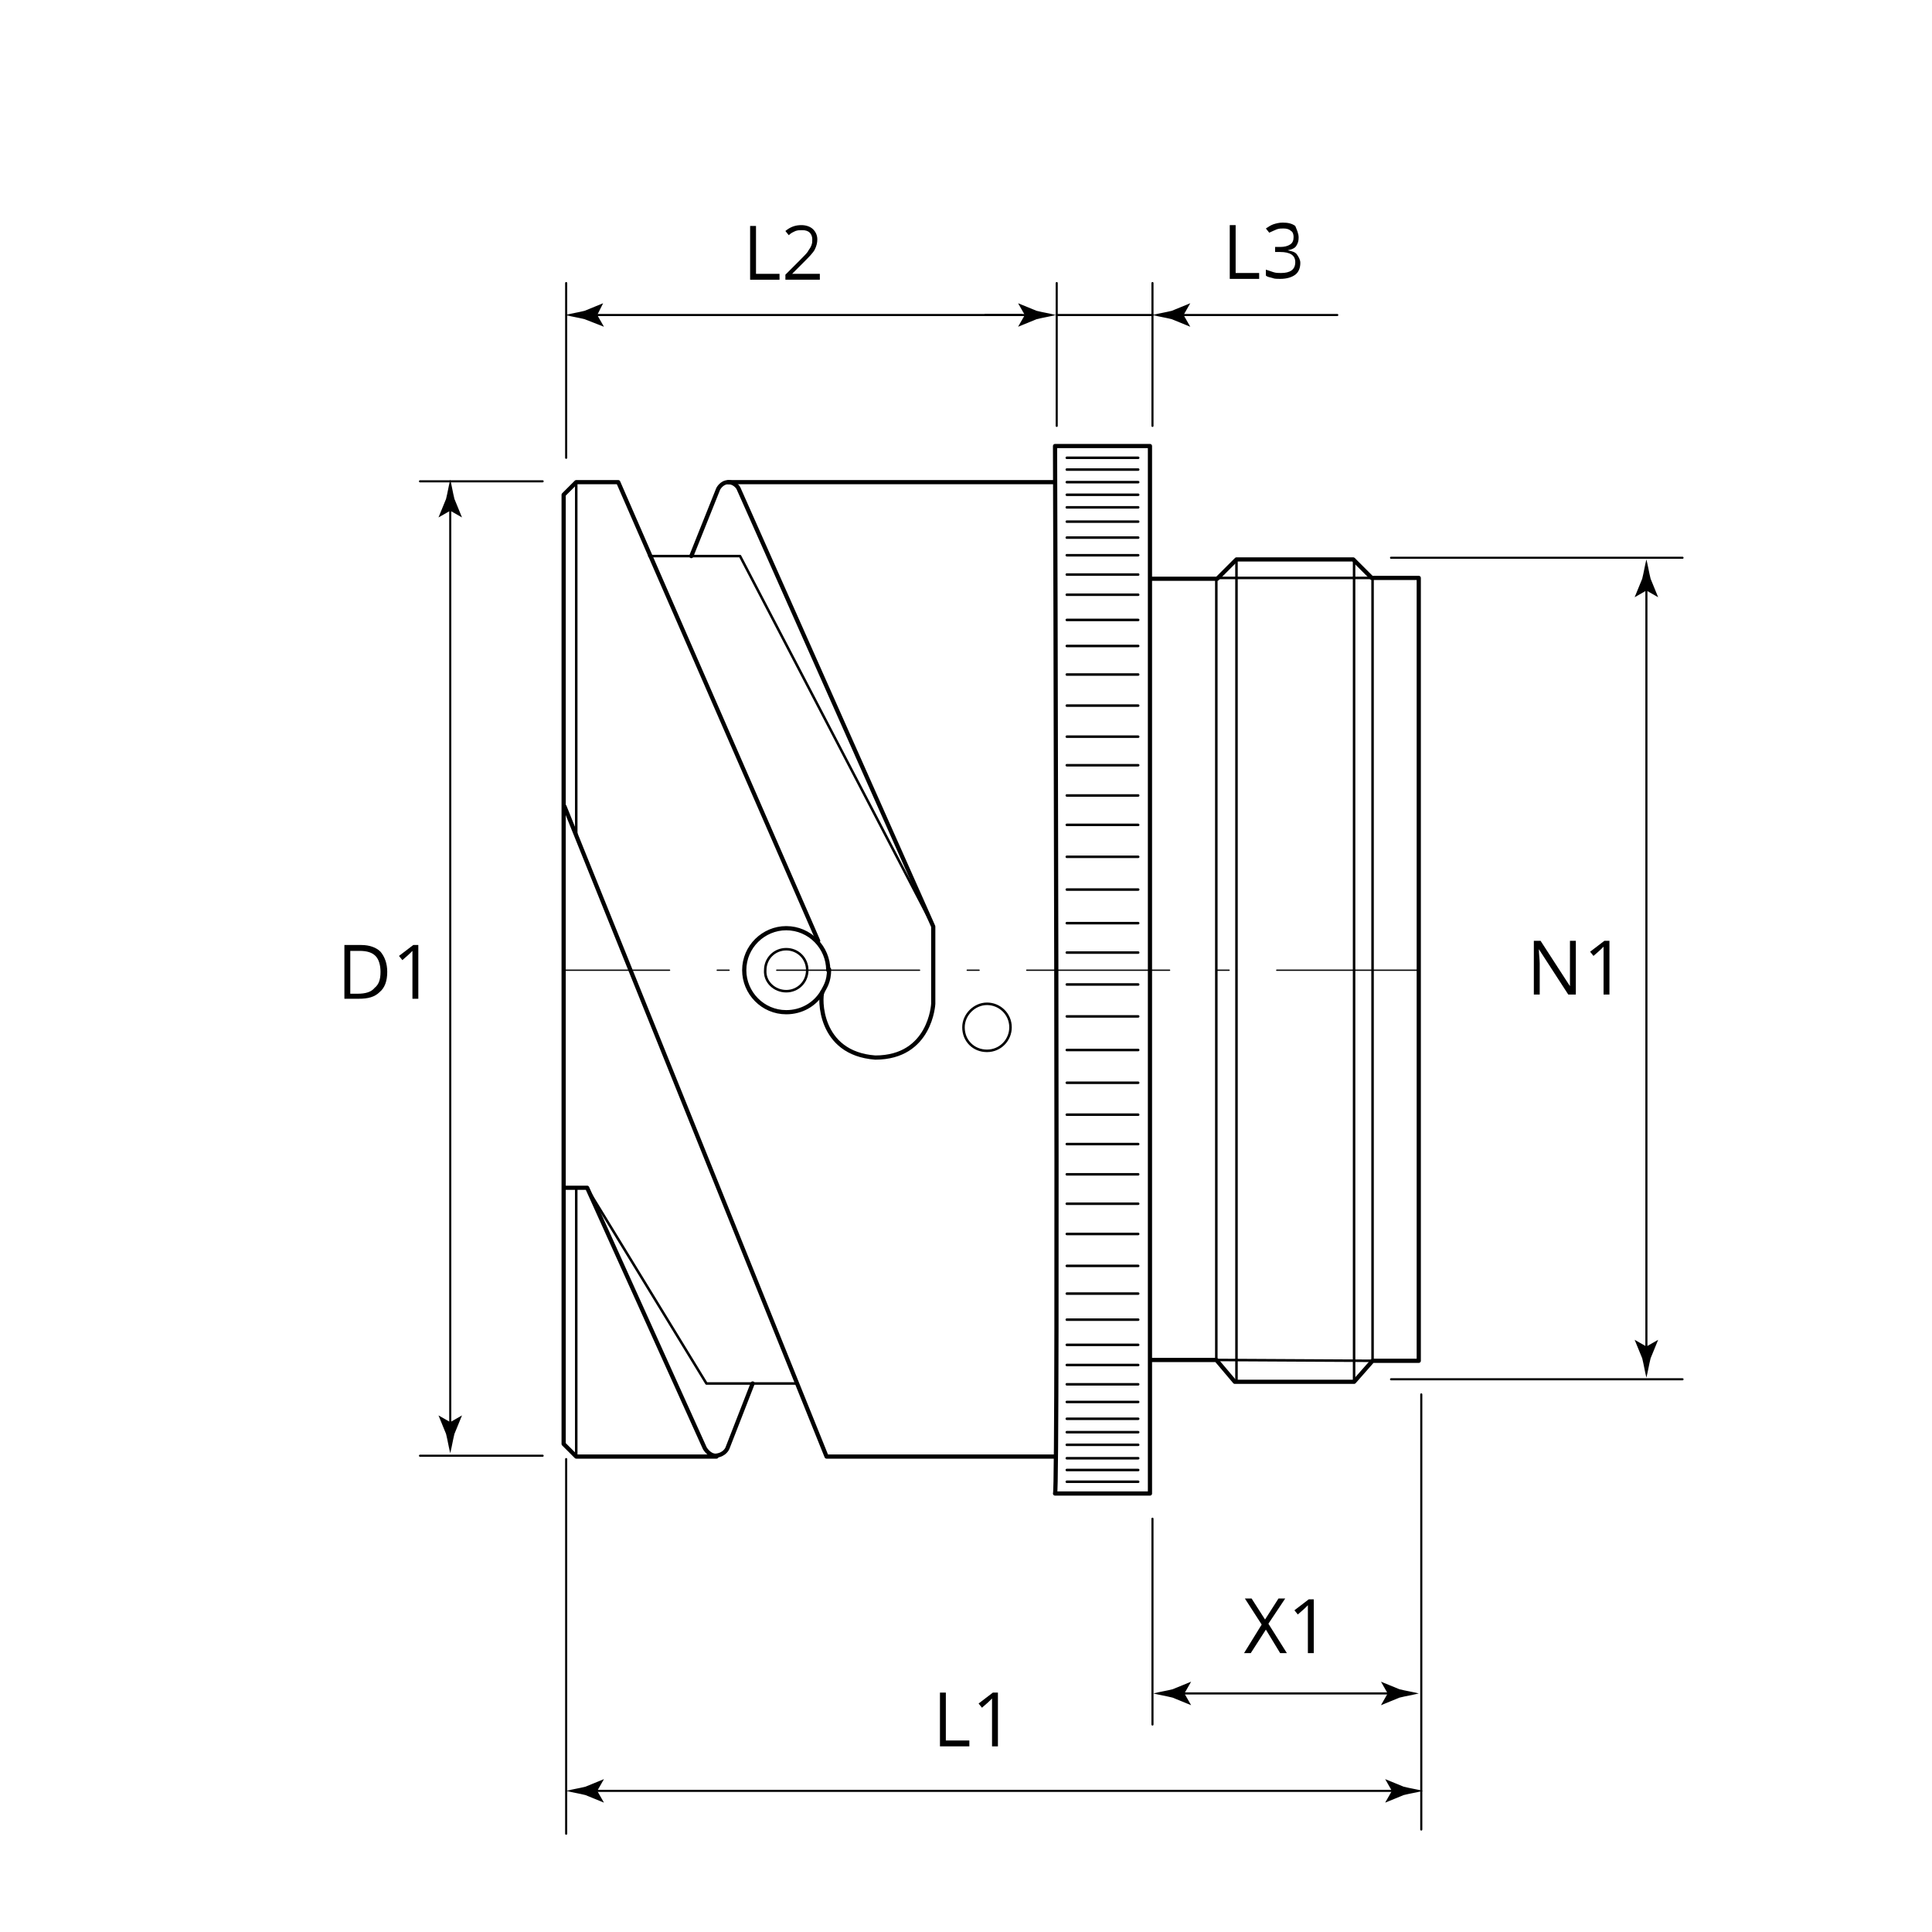 <?xml version="1.0" encoding="utf-8"?>
<!-- Generator: Adobe Illustrator 25.2.1, SVG Export Plug-In . SVG Version: 6.00 Build 0)  -->
<svg version="1.1" xmlns="http://www.w3.org/2000/svg" xmlns:xlink="http://www.w3.org/1999/xlink" x="0px" y="0px"
	 viewBox="0 0 230 230" enable-background="new 0 0 230 230" xml:space="preserve">
<g id="Zeichnung">
	
		<line fill="none" stroke="#000000" stroke-width="0.3" stroke-linecap="round" stroke-linejoin="round" stroke-miterlimit="500" x1="127" y1="54.5" x2="135.5" y2="54.5"/>
	
		<line fill="none" stroke="#000000" stroke-width="0.3" stroke-linecap="round" stroke-linejoin="round" stroke-miterlimit="500" x1="127" y1="55.9" x2="135.5" y2="55.9"/>
	
		<line fill="none" stroke="#000000" stroke-width="0.3" stroke-linecap="round" stroke-linejoin="round" stroke-miterlimit="500" x1="127" y1="57.4" x2="135.5" y2="57.4"/>
	
		<line fill="none" stroke="#000000" stroke-width="0.3" stroke-linecap="round" stroke-linejoin="round" stroke-miterlimit="500" x1="127" y1="58.9" x2="135.5" y2="58.9"/>
	
		<line fill="none" stroke="#000000" stroke-width="0.3" stroke-linecap="round" stroke-linejoin="round" stroke-miterlimit="500" x1="127" y1="60.4" x2="135.5" y2="60.4"/>
	
		<line fill="none" stroke="#000000" stroke-width="0.3" stroke-linecap="round" stroke-linejoin="round" stroke-miterlimit="500" x1="127" y1="62.1" x2="135.5" y2="62.1"/>
	
		<line fill="none" stroke="#000000" stroke-width="0.3" stroke-linecap="round" stroke-linejoin="round" stroke-miterlimit="500" x1="127" y1="64" x2="135.5" y2="64"/>
	
		<line fill="none" stroke="#000000" stroke-width="0.3" stroke-linecap="round" stroke-linejoin="round" stroke-miterlimit="500" x1="127" y1="66.1" x2="135.5" y2="66.1"/>
	
		<line fill="none" stroke="#000000" stroke-width="0.3" stroke-linecap="round" stroke-linejoin="round" stroke-miterlimit="500" x1="127" y1="68.4" x2="135.5" y2="68.4"/>
	
		<line fill="none" stroke="#000000" stroke-width="0.3" stroke-linecap="round" stroke-linejoin="round" stroke-miterlimit="500" x1="127" y1="70.8" x2="135.5" y2="70.8"/>
	
		<line fill="none" stroke="#000000" stroke-width="0.3" stroke-linecap="round" stroke-linejoin="round" stroke-miterlimit="500" x1="127" y1="73.8" x2="135.5" y2="73.8"/>
	
		<line fill="none" stroke="#000000" stroke-width="0.3" stroke-linecap="round" stroke-linejoin="round" stroke-miterlimit="500" x1="127" y1="76.9" x2="135.5" y2="76.9"/>
	
		<line fill="none" stroke="#000000" stroke-width="0.3" stroke-linecap="round" stroke-linejoin="round" stroke-miterlimit="500" x1="127" y1="80.3" x2="135.5" y2="80.3"/>
	
		<line fill="none" stroke="#000000" stroke-width="0.3" stroke-linecap="round" stroke-linejoin="round" stroke-miterlimit="500" x1="127" y1="84" x2="135.5" y2="84"/>
	
		<line fill="none" stroke="#000000" stroke-width="0.3" stroke-linecap="round" stroke-linejoin="round" stroke-miterlimit="500" x1="127" y1="87.7" x2="135.5" y2="87.7"/>
	
		<line fill="none" stroke="#000000" stroke-width="0.3" stroke-linecap="round" stroke-linejoin="round" stroke-miterlimit="500" x1="127" y1="91.1" x2="135.5" y2="91.1"/>
	
		<line fill="none" stroke="#000000" stroke-width="0.3" stroke-linecap="round" stroke-linejoin="round" stroke-miterlimit="500" x1="127" y1="94.7" x2="135.5" y2="94.7"/>
	
		<line fill="none" stroke="#000000" stroke-width="0.3" stroke-linecap="round" stroke-linejoin="round" stroke-miterlimit="500" x1="127" y1="98.2" x2="135.5" y2="98.2"/>
	
		<line fill="none" stroke="#000000" stroke-width="0.3" stroke-linecap="round" stroke-linejoin="round" stroke-miterlimit="500" x1="127" y1="102" x2="135.5" y2="102"/>
	
		<line fill="none" stroke="#000000" stroke-width="0.3" stroke-linecap="round" stroke-linejoin="round" stroke-miterlimit="500" x1="127" y1="105.9" x2="135.5" y2="105.9"/>
	
		<line fill="none" stroke="#000000" stroke-width="0.3" stroke-linecap="round" stroke-linejoin="round" stroke-miterlimit="500" x1="127" y1="109.9" x2="135.5" y2="109.9"/>
	
		<line fill="none" stroke="#000000" stroke-width="0.3" stroke-linecap="round" stroke-linejoin="round" stroke-miterlimit="500" x1="127" y1="173.6" x2="135.5" y2="173.6"/>
	
		<line fill="none" stroke="#000000" stroke-width="0.3" stroke-linecap="round" stroke-linejoin="round" stroke-miterlimit="500" x1="127" y1="175" x2="135.5" y2="175"/>
	
		<line fill="none" stroke="#000000" stroke-width="0.3" stroke-linecap="round" stroke-linejoin="round" stroke-miterlimit="500" x1="127" y1="176.4" x2="135.5" y2="176.4"/>
	
		<line fill="none" stroke="#000000" stroke-width="0.3" stroke-linecap="round" stroke-linejoin="round" stroke-miterlimit="500" x1="127" y1="166.9" x2="135.5" y2="166.9"/>
	
		<line fill="none" stroke="#000000" stroke-width="0.3" stroke-linecap="round" stroke-linejoin="round" stroke-miterlimit="500" x1="127" y1="168.9" x2="135.5" y2="168.9"/>
	
		<line fill="none" stroke="#000000" stroke-width="0.3" stroke-linecap="round" stroke-linejoin="round" stroke-miterlimit="500" x1="127" y1="170.5" x2="135.5" y2="170.5"/>
	
		<line fill="none" stroke="#000000" stroke-width="0.3" stroke-linecap="round" stroke-linejoin="round" stroke-miterlimit="500" x1="127" y1="172" x2="135.5" y2="172"/>
	
		<line fill="none" stroke="#000000" stroke-width="0.3" stroke-linecap="round" stroke-linejoin="round" stroke-miterlimit="500" x1="127" y1="160.1" x2="135.5" y2="160.1"/>
	
		<line fill="none" stroke="#000000" stroke-width="0.3" stroke-linecap="round" stroke-linejoin="round" stroke-miterlimit="500" x1="127" y1="162.5" x2="135.5" y2="162.5"/>
	
		<line fill="none" stroke="#000000" stroke-width="0.3" stroke-linecap="round" stroke-linejoin="round" stroke-miterlimit="500" x1="127" y1="164.8" x2="135.5" y2="164.8"/>
	
		<line fill="none" stroke="#000000" stroke-width="0.3" stroke-linecap="round" stroke-linejoin="round" stroke-miterlimit="500" x1="127" y1="154" x2="135.5" y2="154"/>
	
		<line fill="none" stroke="#000000" stroke-width="0.3" stroke-linecap="round" stroke-linejoin="round" stroke-miterlimit="500" x1="127" y1="157.1" x2="135.5" y2="157.1"/>
	
		<line fill="none" stroke="#000000" stroke-width="0.3" stroke-linecap="round" stroke-linejoin="round" stroke-miterlimit="500" x1="127" y1="146.9" x2="135.5" y2="146.9"/>
	
		<line fill="none" stroke="#000000" stroke-width="0.3" stroke-linecap="round" stroke-linejoin="round" stroke-miterlimit="500" x1="127" y1="150.7" x2="135.5" y2="150.7"/>
	
		<line fill="none" stroke="#000000" stroke-width="0.3" stroke-linecap="round" stroke-linejoin="round" stroke-miterlimit="500" x1="127" y1="139.8" x2="135.5" y2="139.8"/>
	
		<line fill="none" stroke="#000000" stroke-width="0.3" stroke-linecap="round" stroke-linejoin="round" stroke-miterlimit="500" x1="127" y1="143.3" x2="135.5" y2="143.3"/>
	
		<line fill="none" stroke="#000000" stroke-width="0.3" stroke-linecap="round" stroke-linejoin="round" stroke-miterlimit="500" x1="127" y1="132.7" x2="135.5" y2="132.7"/>
	
		<line fill="none" stroke="#000000" stroke-width="0.3" stroke-linecap="round" stroke-linejoin="round" stroke-miterlimit="500" x1="127" y1="136.2" x2="135.5" y2="136.2"/>
	
		<line fill="none" stroke="#000000" stroke-width="0.3" stroke-linecap="round" stroke-linejoin="round" stroke-miterlimit="500" x1="127" y1="125" x2="135.5" y2="125"/>
	
		<line fill="none" stroke="#000000" stroke-width="0.3" stroke-linecap="round" stroke-linejoin="round" stroke-miterlimit="500" x1="127" y1="128.9" x2="135.5" y2="128.9"/>
	
		<line fill="none" stroke="#000000" stroke-width="0.3" stroke-linecap="round" stroke-linejoin="round" stroke-miterlimit="500" x1="127" y1="121" x2="135.5" y2="121"/>
	
		<line fill="none" stroke="#000000" stroke-width="0.3" stroke-linecap="round" stroke-linejoin="round" stroke-miterlimit="500" x1="127" y1="113.4" x2="135.5" y2="113.4"/>
	
		<line fill="none" stroke="#000000" stroke-width="0.3" stroke-linecap="round" stroke-linejoin="round" stroke-miterlimit="500" x1="127" y1="117.2" x2="135.5" y2="117.2"/>
	
		<path fill="none" stroke="#000000" stroke-width="0.5" stroke-linecap="round" stroke-linejoin="round" stroke-miterlimit="500" d="
		M136.9,53.1h-11.3c0,0,0.4,124.4,0,124.7h11.3V53.1z"/>
	
		<path fill="none" stroke="#000000" stroke-width="0.5" stroke-linecap="round" stroke-linejoin="round" stroke-miterlimit="500" d="
		M97.9,118.1c-0.9,1.5-2.5,2.4-4.3,2.4c-2.8,0-5-2.3-5-5c0-2.8,2.3-5,5-5c2.8,0,5,2.3,5,5"/>
	
		<path fill="none" stroke="#000000" stroke-width="0.3" stroke-linecap="round" stroke-linejoin="round" stroke-miterlimit="500" d="
		M93.6,118c1.4,0,2.5-1.1,2.5-2.5c0-1.4-1.1-2.5-2.5-2.5c-1.4,0-2.5,1.1-2.5,2.5C91,116.9,92.2,118,93.6,118z"/>
	
		<path fill="none" stroke="#000000" stroke-width="0.3" stroke-linecap="round" stroke-linejoin="round" stroke-miterlimit="500" d="
		M117.5,125.1c1.6,0,2.8-1.3,2.8-2.8c0-1.6-1.3-2.8-2.8-2.8s-2.8,1.3-2.8,2.8C114.7,123.9,115.9,125.1,117.5,125.1z"/>
	
		<polyline fill="none" stroke="#000000" stroke-width="0.5" stroke-linecap="round" stroke-linejoin="round" stroke-miterlimit="500" points="
		85.3,173.4 68.6,173.4 67.1,171.9 67.1,58.9 68.6,57.4 73.6,57.4 97.4,112 	"/>
	
		<path fill="none" stroke="#000000" stroke-width="0.5" stroke-linecap="round" stroke-linejoin="round" stroke-miterlimit="500" d="
		M67.3,141.4h2.6l14,31c0,0,0.5,0.9,1.3,0.9c1.1-0.1,1.4-0.9,1.4-0.9l3-7.7"/>
	
		<line fill="none" stroke="#000000" stroke-width="0.3" stroke-linecap="round" stroke-linejoin="round" stroke-miterlimit="500" x1="68.6" y1="173.4" x2="68.6" y2="141.5"/>
	
		<polyline fill="none" stroke="#000000" stroke-width="0.3" stroke-linecap="round" stroke-linejoin="round" stroke-miterlimit="500" points="
		70.1,141.8 84.1,164.7 94.8,164.7 	"/>
	
		<polyline fill="none" stroke="#000000" stroke-width="0.5" stroke-linecap="round" stroke-linejoin="round" stroke-miterlimit="500" points="
		67.2,96 98.4,173.4 125.6,173.4 	"/>
	
		<path fill="none" stroke="#000000" stroke-width="0.5" stroke-linecap="round" stroke-linejoin="round" stroke-miterlimit="500" d="
		M82.3,66.2l3.2-8c0,0,0.4-0.8,1.2-0.8s1.2,0.7,1.2,0.7l23.2,52.2v9.2c0,0-0.3,6.4-6.9,6.4c-6.8-0.5-6.6-7.2-6.3-7.8
		c0.3-0.6,0.8-1.2,0.8-2.7"/>
	
		<line fill="none" stroke="#000000" stroke-width="0.3" stroke-linecap="round" stroke-linejoin="round" stroke-miterlimit="500" x1="68.6" y1="57.4" x2="68.6" y2="99.4"/>
	
		<polyline fill="none" stroke="#000000" stroke-width="0.3" stroke-linecap="round" stroke-linejoin="round" stroke-miterlimit="500" points="
		77.3,66.2 88.1,66.2 111.1,110.3 	"/>
	
		<line fill="none" stroke="#000000" stroke-width="0.5" stroke-linecap="round" stroke-linejoin="round" stroke-miterlimit="500" x1="86.7" y1="57.4" x2="125.6" y2="57.4"/>
	
		<polyline fill="none" stroke="#000000" stroke-width="0.5" stroke-linecap="round" stroke-linejoin="round" stroke-miterlimit="500" points="
		137,68.9 144.9,68.9 147.2,66.6 161.1,66.6 163.3,68.8 168.9,68.8 168.9,162 163.4,162 161.2,164.5 147,164.5 144.8,161.9 
		137.1,161.9 	"/>
	
		<line fill="none" stroke="#000000" stroke-width="0.3" stroke-linecap="round" stroke-linejoin="round" stroke-miterlimit="500" x1="163.3" y1="68.8" x2="144.9" y2="68.8"/>
	
		<polyline fill="none" stroke="#000000" stroke-width="0.3" stroke-linecap="round" stroke-linejoin="round" stroke-miterlimit="500" points="
		144.8,69 144.8,161.9 163.4,162 163.4,68.8 	"/>
	
		<line fill="none" stroke="#000000" stroke-width="0.3" stroke-linecap="round" stroke-linejoin="round" stroke-miterlimit="500" x1="147.2" y1="66.6" x2="147.2" y2="164.5"/>
	
		<line fill="none" stroke="#000000" stroke-width="0.3" stroke-linecap="round" stroke-linejoin="round" stroke-miterlimit="500" x1="161.2" y1="164.5" x2="161.2" y2="66.6"/>
</g>
<g id="Vermassung">
	
		<line fill="none" stroke="#000000" stroke-width="0.25" stroke-linecap="round" stroke-linejoin="round" stroke-miterlimit="500" x1="169.2" y1="166" x2="169.2" y2="217.8"/>
	
		<line fill="none" stroke="#000000" stroke-width="0.25" stroke-linecap="round" stroke-linejoin="round" stroke-miterlimit="500" x1="67.4" y1="173.7" x2="67.4" y2="218.3"/>
	<g>
		<g>
			
				<line fill="none" stroke="#000000" stroke-width="0.25" stroke-linecap="round" stroke-linejoin="round" x1="166.3" y1="213.2" x2="70.4" y2="213.2"/>
			<g>
				<path d="M165.7,213.2l-0.8,1.4l0,0l2.2-0.9c0.8-0.2,1.5-0.3,2.3-0.5c-0.8-0.2-1.5-0.3-2.3-0.5l-2.2-0.9l0,0L165.7,213.2z"/>
			</g>
			<g>
				<path d="M71.1,213.2l0.8,1.4l0,0l-2.2-0.9c-0.8-0.2-1.5-0.3-2.3-0.5c0.8-0.2,1.5-0.3,2.3-0.5l2.2-0.9l0,0L71.1,213.2z"/>
			</g>
		</g>
	</g>
	
		<line fill="none" stroke="#000000" stroke-width="0.25" stroke-linecap="round" stroke-linejoin="round" stroke-miterlimit="500" x1="165.6" y1="66.4" x2="200.3" y2="66.4"/>
	
		<line fill="none" stroke="#000000" stroke-width="0.25" stroke-linecap="round" stroke-linejoin="round" stroke-miterlimit="500" x1="165.6" y1="164.2" x2="200.3" y2="164.2"/>
	<g>
		<g>
			
				<line fill="none" stroke="#000000" stroke-width="0.25" stroke-linecap="round" stroke-linejoin="round" x1="196" y1="69.6" x2="196" y2="160.9"/>
			<g>
				<path d="M196,70.3l1.4,0.8l0,0l-0.9-2.2c-0.2-0.8-0.3-1.5-0.5-2.3c-0.2,0.8-0.3,1.5-0.5,2.3l-0.9,2.2l0,0L196,70.3z"/>
			</g>
			<g>
				<path d="M196,160.3l1.4-0.8l0,0l-0.9,2.2c-0.2,0.8-0.3,1.5-0.5,2.3c-0.2-0.8-0.3-1.5-0.5-2.3l-0.9-2.2l0,0L196,160.3z"/>
			</g>
		</g>
	</g>
	
		<line fill="none" stroke="#000000" stroke-width="0.25" stroke-linecap="round" stroke-linejoin="round" stroke-miterlimit="500" x1="67.4" y1="54.5" x2="67.4" y2="33.7"/>
	<g>
		<g>
			
				<line fill="none" stroke="#000000" stroke-width="0.25" stroke-linecap="round" stroke-linejoin="round" x1="122.6" y1="37.5" x2="70.4" y2="37.5"/>
			<g>
				<path d="M122,37.5l-0.8,1.4l0,0l2.2-0.9c0.8-0.2,1.5-0.3,2.3-0.5c-0.8-0.2-1.5-0.3-2.3-0.5l-2.2-0.9l0,0L122,37.5z"/>
			</g>
			<g>
				<path d="M71.1,37.5l0.8,1.4l0,0L69.6,38c-0.8-0.2-1.5-0.3-2.3-0.5c0.8-0.2,1.5-0.3,2.3-0.5l2.2-0.9l0,0L71.1,37.5z"/>
			</g>
		</g>
	</g>
	
		<line fill="none" stroke="#000000" stroke-width="0.25" stroke-linecap="round" stroke-linejoin="round" stroke-miterlimit="500" x1="125.8" y1="50.7" x2="125.8" y2="33.7"/>
	
		<line fill="none" stroke="#000000" stroke-width="0.25" stroke-linecap="round" stroke-linejoin="round" stroke-miterlimit="500" x1="137.2" y1="50.7" x2="137.2" y2="33.7"/>
	
		<line fill="none" stroke="#000000" stroke-width="0.25" stroke-linecap="round" stroke-linejoin="round" stroke-miterlimit="500" x1="121.6" y1="37.5" x2="117.3" y2="37.5"/>
	<g>
		<g>
			
				<line fill="none" stroke="#000000" stroke-width="0.25" stroke-linecap="round" stroke-linejoin="round" x1="140.2" y1="37.5" x2="159.2" y2="37.5"/>
			<g>
				<path d="M140.9,37.5l0.8-1.4l0,0l-2.2,0.9c-0.8,0.2-1.5,0.3-2.3,0.5c0.8,0.2,1.5,0.3,2.3,0.5l2.2,0.9l0,0L140.9,37.5z"/>
			</g>
		</g>
	</g>
	
		<line fill="none" stroke="#000000" stroke-width="0.25" stroke-linecap="round" stroke-linejoin="round" stroke-miterlimit="500" x1="125.8" y1="37.5" x2="137.2" y2="37.5"/>
	
		<line fill="none" stroke="#000000" stroke-width="0.25" stroke-linecap="round" stroke-linejoin="round" stroke-miterlimit="500" x1="64.6" y1="57.3" x2="50" y2="57.3"/>
	
		<line fill="none" stroke="#000000" stroke-width="0.25" stroke-linecap="round" stroke-linejoin="round" stroke-miterlimit="500" x1="64.6" y1="173.3" x2="50" y2="173.3"/>
	<g>
		<g>
			
				<line fill="none" stroke="#000000" stroke-width="0.25" stroke-linecap="round" stroke-linejoin="round" x1="53.6" y1="60.1" x2="53.6" y2="169.9"/>
			<g>
				<path d="M53.6,60.8l1.4,0.8l0,0l-0.9-2.2c-0.2-0.8-0.3-1.5-0.5-2.3c-0.2,0.8-0.3,1.5-0.5,2.3l-0.9,2.2l0,0L53.6,60.8z"/>
			</g>
			<g>
				<path d="M53.6,169.3l1.4-0.8l0,0l-0.9,2.2c-0.2,0.8-0.3,1.5-0.5,2.3c-0.2-0.8-0.3-1.5-0.5-2.3l-0.9-2.2l0,0L53.6,169.3z"/>
			</g>
		</g>
	</g>
	
		<line fill="none" stroke="#000000" stroke-width="0.25" stroke-linecap="round" stroke-linejoin="round" stroke-miterlimit="500" x1="137.2" y1="180.8" x2="137.2" y2="205.3"/>
	<g>
		<g>
			
				<line fill="none" stroke="#000000" stroke-width="0.25" stroke-linecap="round" stroke-linejoin="round" x1="165.9" y1="201.6" x2="140.3" y2="201.6"/>
			<g>
				<path d="M165.2,201.6l-0.8,1.4l0,0l2.2-0.9c0.8-0.2,1.5-0.3,2.3-0.5c-0.8-0.2-1.5-0.3-2.3-0.5l-2.2-0.9l0,0L165.2,201.6z"/>
			</g>
			<g>
				<path d="M141,201.6l0.8,1.4l0,0l-2.2-0.9c-0.8-0.2-1.5-0.3-2.3-0.5c0.8-0.2,1.5-0.3,2.3-0.5l2.2-0.9l0,0L141,201.6z"/>
			</g>
		</g>
	</g>
	<g>
		<path d="M46.1,115.7c0,1.1-0.3,1.9-0.9,2.4c-0.6,0.6-1.4,0.8-2.5,0.8H41v-6.4h2c1,0,1.8,0.3,2.3,0.8
			C45.8,113.9,46.1,114.7,46.1,115.7z M45.3,115.7c0-0.8-0.2-1.5-0.6-1.9s-1-0.6-1.9-0.6h-1.1v5.1h0.9c0.9,0,1.6-0.2,2-0.7
			C45.1,117.2,45.3,116.6,45.3,115.7z"/>
		<path d="M49.8,118.9h-0.7v-4.6c0-0.4,0-0.7,0-1.1c-0.1,0.1-0.1,0.1-0.2,0.2s-0.4,0.4-1,0.9l-0.4-0.5l1.7-1.3h0.6V118.9z"/>
	</g>
	<g>
		<path d="M187.6,118.4h-0.9l-3.5-5.4h0c0,0.6,0.1,1.2,0.1,1.7v3.7h-0.7V112h0.8l3.5,5.4h0c0-0.1,0-0.3,0-0.8c0-0.4,0-0.7,0-0.9V112
			h0.7V118.4z"/>
		<path d="M191.6,118.4h-0.7v-4.6c0-0.4,0-0.7,0-1.1c-0.1,0.1-0.1,0.1-0.2,0.2s-0.4,0.4-1,0.9l-0.4-0.5l1.7-1.3h0.6V118.4z"/>
	</g>
	<g>
		<path d="M111.9,207.9v-6.4h0.7v5.7h2.8v0.7H111.9z"/>
		<path d="M118.8,207.9h-0.7v-4.6c0-0.4,0-0.7,0-1.1c-0.1,0.1-0.1,0.1-0.2,0.2s-0.4,0.4-1,0.9l-0.4-0.5l1.7-1.3h0.6V207.9z"/>
	</g>
	<g>
		<path d="M89.3,33.3v-6.4H90v5.7h2.8v0.7H89.3z"/>
		<path d="M97.7,33.3h-4.2v-0.6l1.7-1.7c0.5-0.5,0.9-0.9,1-1.1s0.3-0.4,0.4-0.7s0.1-0.4,0.1-0.7c0-0.3-0.1-0.6-0.3-0.8
			c-0.2-0.2-0.5-0.3-0.9-0.3c-0.3,0-0.5,0-0.8,0.1c-0.2,0.1-0.5,0.2-0.8,0.5l-0.4-0.5c0.6-0.5,1.2-0.7,1.9-0.7
			c0.6,0,1.1,0.2,1.4,0.5c0.3,0.3,0.5,0.7,0.5,1.2c0,0.4-0.1,0.8-0.3,1.2c-0.2,0.4-0.7,0.9-1.3,1.5l-1.4,1.4v0h3.3V33.3z"/>
	</g>
	<g>
		<path d="M146.4,33.2v-6.4h0.7v5.7h2.8v0.7H146.4z"/>
		<path d="M154.6,28.3c0,0.4-0.1,0.7-0.3,1c-0.2,0.3-0.6,0.4-1,0.5v0c0.5,0.1,0.9,0.2,1.1,0.5s0.4,0.6,0.4,1c0,0.6-0.2,1.1-0.6,1.4
			c-0.4,0.3-1,0.5-1.8,0.5c-0.3,0-0.7,0-0.9-0.1c-0.3-0.1-0.6-0.1-0.8-0.3v-0.7c0.3,0.1,0.6,0.2,0.9,0.3c0.3,0.1,0.6,0.1,0.9,0.1
			c1.1,0,1.7-0.4,1.7-1.3c0-0.8-0.6-1.2-1.8-1.2h-0.6v-0.6h0.6c0.5,0,0.9-0.1,1.2-0.3c0.3-0.2,0.4-0.5,0.4-0.9
			c0-0.3-0.1-0.6-0.3-0.7c-0.2-0.2-0.5-0.3-0.9-0.3c-0.3,0-0.5,0-0.8,0.1c-0.2,0.1-0.5,0.2-0.9,0.4l-0.4-0.5
			c0.3-0.2,0.6-0.4,0.9-0.5c0.3-0.1,0.7-0.2,1.1-0.2c0.6,0,1.1,0.1,1.5,0.4C154.4,27.4,154.6,27.8,154.6,28.3z"/>
	</g>
	<g>
		<path d="M153.2,196.8h-0.8l-1.7-2.8l-1.8,2.8h-0.8l2.1-3.4l-2-3.1h0.8l1.6,2.5l1.6-2.5h0.8l-2,3L153.2,196.8z"/>
		<path d="M156.4,196.8h-0.7v-4.6c0-0.4,0-0.7,0-1.1c-0.1,0.1-0.1,0.1-0.2,0.2s-0.4,0.4-1,0.9l-0.4-0.5l1.7-1.3h0.6V196.8z"/>
	</g>
	
		<line fill="none" stroke="#000000" stroke-width="0.15" stroke-linecap="round" stroke-linejoin="round" stroke-miterlimit="500" stroke-dasharray="17.008,5.669,1.417,5.669" x1="169" y1="115.5" x2="67.2" y2="115.5"/>
	<rect fill="none" width="230" height="230"/>
	<g>
	</g>
	<g>
	</g>
	<g>
	</g>
	<g>
	</g>
	<g>
	</g>
	<g>
	</g>
	<g>
	</g>
	<g>
	</g>
	<g>
	</g>
	<g>
	</g>
	<g>
	</g>
	<g>
	</g>
	<g>
	</g>
</g>
</svg>
